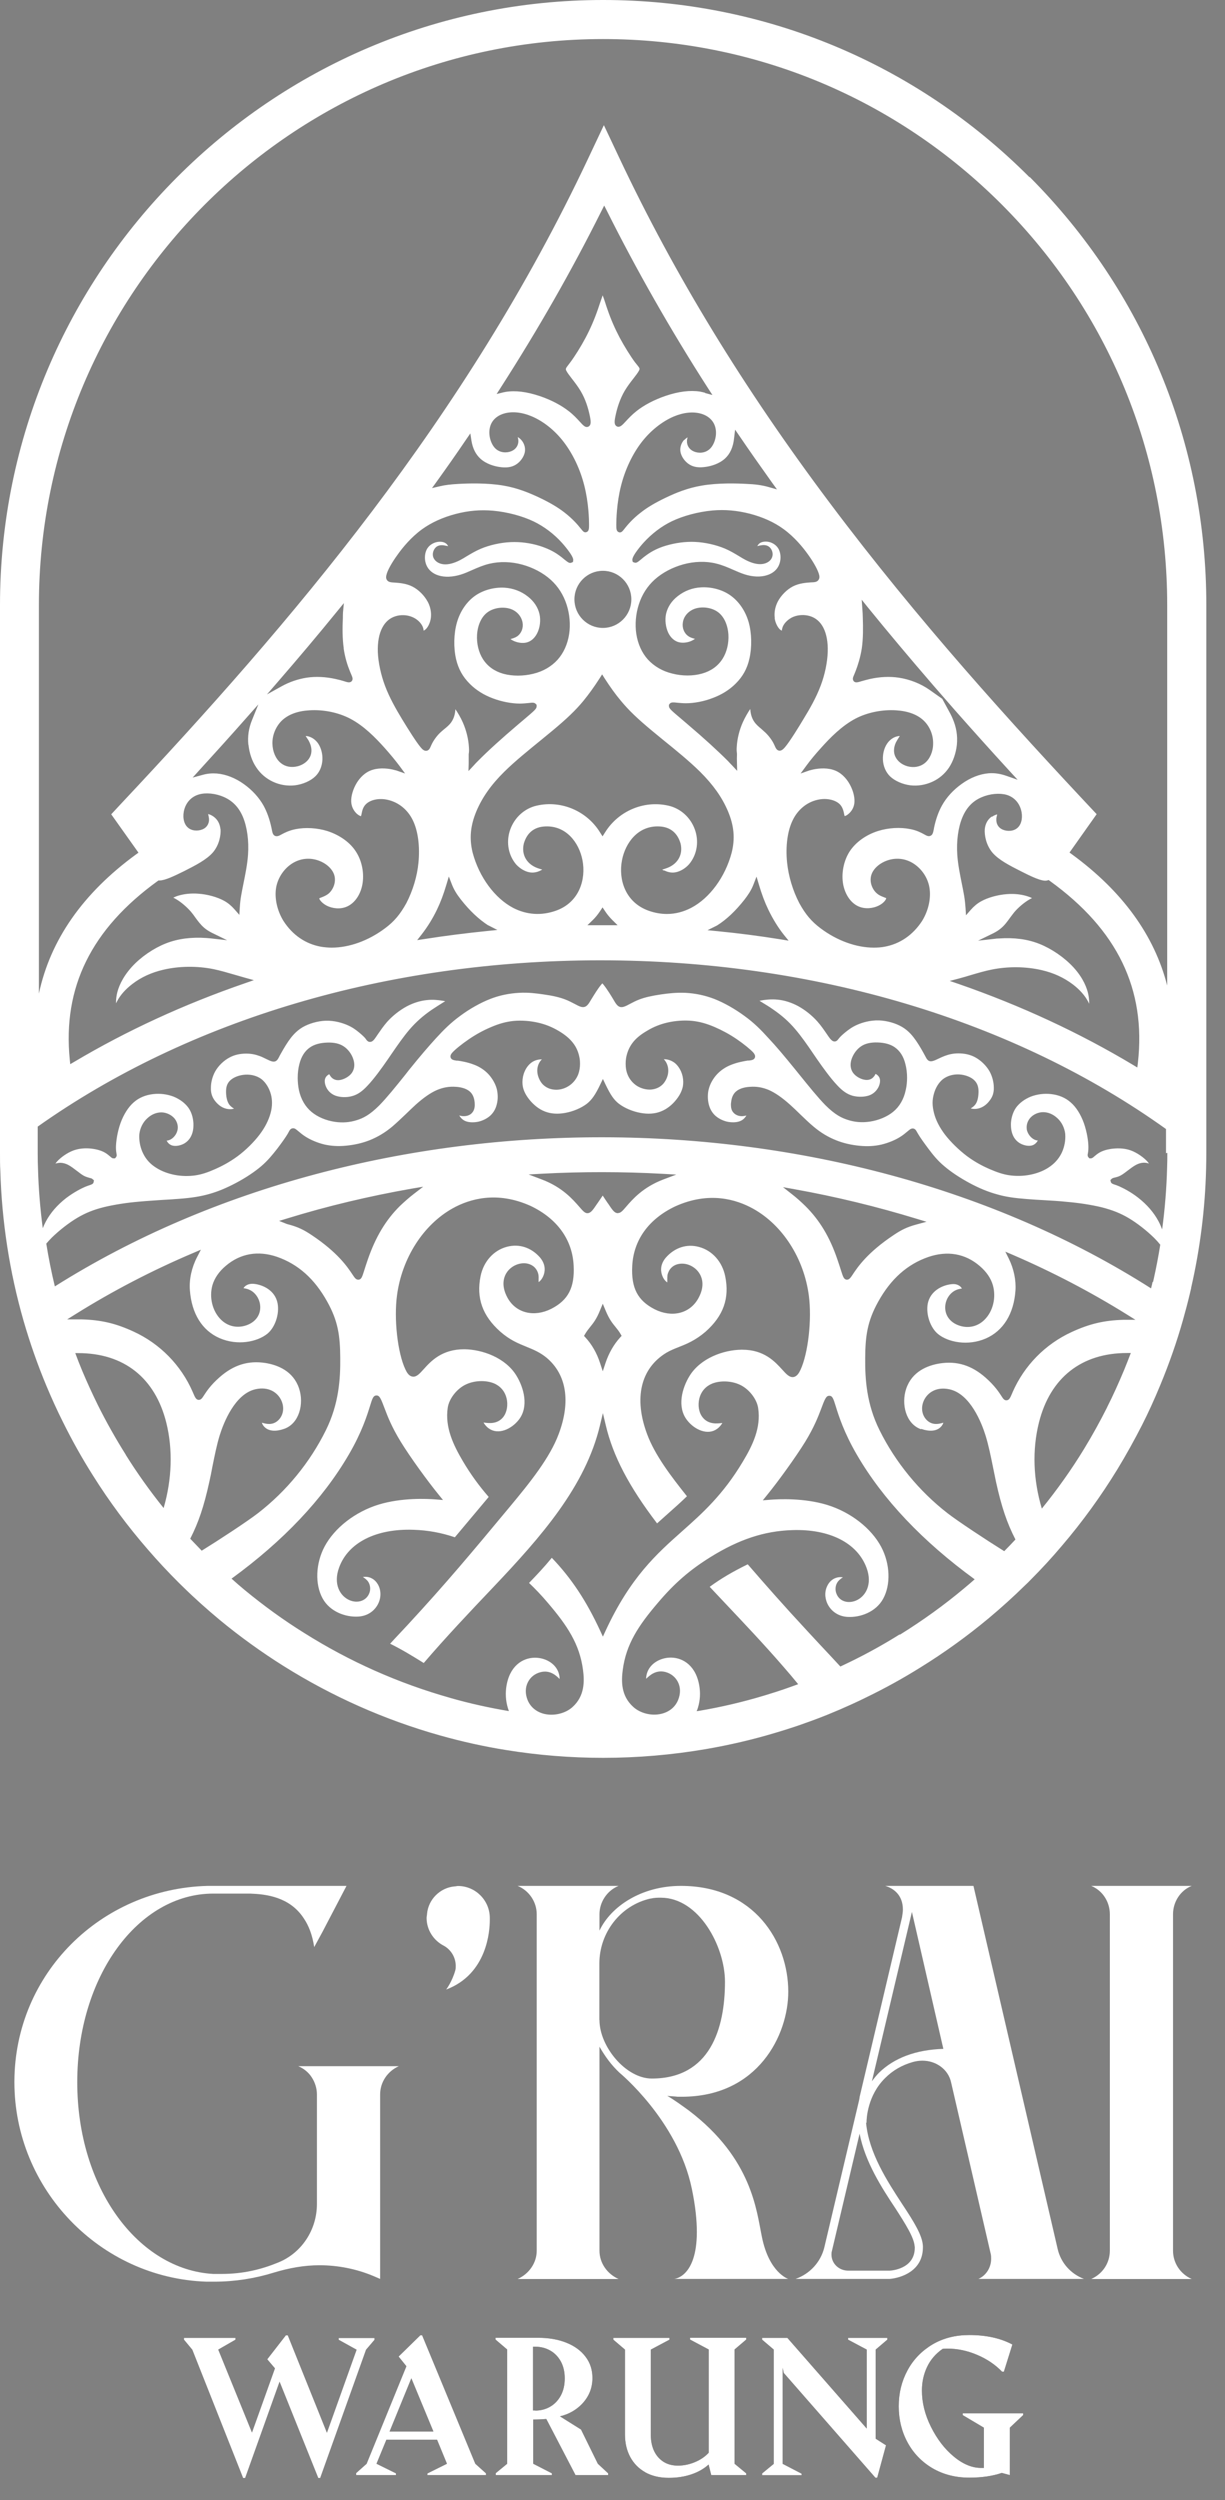 <?xml version="1.0" encoding="UTF-8"?>
<svg xmlns="http://www.w3.org/2000/svg" width="49" height="100" viewBox="0 0 49 100" fill="none">
  <rect x="0" y="0" width="49" height="100" fill="#808080" stroke="none"/>
  <path d="M15.952 82.647C15.5 82.85 15.205 83.286 15.205 83.78V91.156L14.95 91.046C14.26 90.754 13.513 90.609 12.783 90.609C12.163 90.609 11.565 90.719 10.963 90.9C10.198 91.138 9.398 91.266 8.563 91.266H8.255C3.996 91.121 0.576 87.561 0.576 83.286V83.251C0.593 78.941 4.035 75.545 8.308 75.435H13.86L12.897 77.278L12.568 77.883C12.493 77.389 12.348 77.023 12.15 76.731C11.587 75.871 10.638 75.765 10.005 75.743H8.532C5.53 75.743 3.09 79.047 3.09 83.286C3.09 87.525 5.53 90.79 8.532 90.957H8.857C9.732 90.957 10.457 90.776 11.13 90.499C12.075 90.115 12.677 89.184 12.677 88.161V83.776C12.677 83.538 12.603 83.3 12.475 83.101C12.348 82.898 12.146 82.735 11.93 82.647H15.952Z" fill="white"></path>
  <path d="M19.592 76.806C19.592 77.208 19.5 78.959 17.847 79.581C17.847 79.581 18.084 79.272 18.212 78.814C18.229 78.76 18.229 78.686 18.229 78.633C18.229 78.306 18.049 77.993 17.755 77.83C17.355 77.627 17.064 77.208 17.064 76.714C17.064 76.661 17.082 76.603 17.082 76.551C17.135 75.968 17.61 75.51 18.172 75.457C18.225 75.457 18.282 75.439 18.317 75.439C19.025 75.439 19.592 76.021 19.592 76.718V76.811V76.806Z" fill="white"></path>
  <path d="M31.531 91.156H26.964C26.964 91.156 27.874 91.103 27.874 89.277C27.874 88.822 27.821 88.253 27.672 87.543C27.109 84.821 24.779 82.907 24.779 82.907C24.449 82.598 24.199 82.25 23.979 81.866V90.027C23.979 90.521 24.287 90.957 24.744 91.16H20.704C21.157 90.957 21.469 90.521 21.469 90.027V76.568C21.469 76.074 21.161 75.62 20.704 75.435H24.744C24.291 75.615 23.979 76.074 23.979 76.568V77.225C24.432 76.26 25.654 75.435 27.236 75.435C30.164 75.435 31.531 77.662 31.531 79.669C31.531 81.385 30.331 83.869 27.271 83.869H27.109C26.964 83.851 26.819 83.851 26.691 83.833C26.999 84.014 27.271 84.217 27.548 84.416C30.098 86.352 30.261 88.452 30.476 89.475C30.766 90.918 31.531 91.156 31.531 91.156ZM23.979 80.803C23.979 81.862 25.034 83.141 26.071 83.141C28.401 83.141 28.999 81.151 28.999 79.268C28.999 77.861 27.962 75.907 26.432 75.907C26.304 75.907 26.177 75.907 26.032 75.942H26.014C24.814 76.215 23.975 77.309 23.975 78.536V80.799L23.979 80.803Z" fill="white"></path>
  <path d="M39.136 91.156C39.466 91.01 39.646 90.679 39.646 90.353C39.646 90.278 39.646 90.225 39.628 90.15L38.046 83.304C37.936 82.775 37.444 82.426 36.898 82.426C36.771 82.426 36.644 82.444 36.516 82.479C36.063 82.607 35.698 82.828 35.408 83.119C34.701 83.811 34.661 84.742 34.661 84.892V84.91H34.643C34.753 86.114 35.479 87.23 36.098 88.178C36.556 88.871 36.898 89.418 36.916 89.841V89.894C36.916 90.843 36.041 91.116 35.589 91.156H31.821C32.401 90.953 32.824 90.481 32.969 89.912L34.389 83.904V83.886L34.353 84.014L36.081 76.692C36.098 76.582 36.116 76.471 36.116 76.383C36.116 75.779 35.716 75.523 35.408 75.435H38.938L42.305 89.952C42.433 90.516 42.833 90.957 43.36 91.156H39.14H39.136ZM36.586 89.859C36.569 89.51 36.221 88.963 35.822 88.341C35.276 87.521 34.604 86.48 34.384 85.346L33.276 90.04C33.259 90.093 33.259 90.132 33.259 90.185C33.259 90.534 33.549 90.825 33.931 90.825H35.589C35.624 90.825 36.591 90.772 36.591 89.912V89.859H36.586ZM37.734 81.954L36.477 76.476L34.876 83.251C34.969 83.123 35.057 83.013 35.166 82.903C35.769 82.32 36.621 81.99 37.734 81.954Z" fill="white"></path>
  <path d="M47.669 75.435C47.216 75.615 46.921 76.074 46.921 76.568V90.027C46.921 90.521 47.212 90.957 47.669 91.16H43.647C44.104 90.957 44.394 90.521 44.394 90.027V76.568C44.394 76.074 44.104 75.62 43.647 75.435H47.669Z" fill="white"></path>
  <path d="M41.18 7.089C36.622 2.519 30.564 0 24.124 0C10.823 0 0 10.86 0 24.208V46.114C0 46.383 0 46.608 0.013 46.815C0.07 48.853 0.382 50.882 0.945 52.841C1.2 53.719 1.503 54.588 1.855 55.43C2.062 55.924 2.286 56.418 2.523 56.89C2.888 57.627 3.292 58.346 3.719 59.021C4.369 60.057 5.112 61.059 5.926 61.994C6.304 62.431 6.704 62.863 7.156 63.313C7.214 63.37 7.275 63.428 7.323 63.476C7.789 63.935 8.286 64.376 8.792 64.799C9.605 65.47 10.462 66.087 11.341 66.639C13.28 67.856 15.381 68.791 17.588 69.413C18.462 69.66 19.355 69.859 20.238 70C21.513 70.207 22.819 70.313 24.129 70.313C25.505 70.313 26.881 70.194 28.226 69.965C29.175 69.802 30.12 69.581 31.013 69.312C31.166 69.268 31.32 69.219 31.501 69.162C31.738 69.087 31.98 69.007 32.204 68.924C32.811 68.712 33.43 68.461 34.05 68.178C34.283 68.072 34.49 67.975 34.683 67.878C35.408 67.525 36.129 67.128 36.811 66.701C37.769 66.109 38.692 65.443 39.554 64.724C40.059 64.301 40.547 63.86 41 63.414C41.075 63.344 41.15 63.273 41.22 63.198C41.664 62.753 42.086 62.294 42.473 61.835C43.295 60.873 44.042 59.841 44.697 58.769C45.049 58.191 45.378 57.596 45.682 57.001C45.937 56.498 46.174 55.977 46.411 55.404C46.767 54.544 47.075 53.666 47.321 52.792C47.418 52.448 47.51 52.104 47.594 51.747C47.603 51.703 47.616 51.659 47.625 51.614C47.633 51.584 47.638 51.553 47.647 51.522V51.504C48.003 49.947 48.205 48.346 48.244 46.749C48.249 46.533 48.253 46.321 48.253 46.105V24.199C48.253 17.733 45.743 11.654 41.189 7.08L41.18 7.089ZM46.104 51.275C46.095 51.306 46.09 51.337 46.082 51.376C46.068 51.429 46.055 51.482 46.042 51.535C33.435 43.502 14.84 43.476 2.194 51.456C2.057 50.891 1.943 50.318 1.851 49.744C1.921 49.665 1.991 49.585 2.07 49.506C2.374 49.21 2.752 48.915 3.086 48.716C3.42 48.518 3.745 48.386 4.176 48.28C4.589 48.183 5.06 48.108 5.578 48.064C5.868 48.037 6.181 48.019 6.479 47.997C6.712 47.984 6.941 47.971 7.152 47.953C7.675 47.914 8.022 47.856 8.352 47.764C8.708 47.666 9.064 47.517 9.438 47.318C9.829 47.111 10.185 46.873 10.449 46.648C10.717 46.418 10.897 46.193 11.091 45.946C11.275 45.704 11.434 45.479 11.508 45.351C11.526 45.32 11.539 45.293 11.552 45.271C11.587 45.205 11.618 45.152 11.688 45.135C11.755 45.117 11.812 45.152 11.829 45.165C11.856 45.183 11.891 45.214 11.935 45.249C12.009 45.311 12.111 45.399 12.242 45.479C12.449 45.607 12.717 45.717 12.976 45.779C13.245 45.84 13.53 45.858 13.842 45.827C14.172 45.796 14.484 45.726 14.779 45.611C15.1 45.483 15.399 45.307 15.689 45.064C15.865 44.914 16.049 44.738 16.23 44.566C16.37 44.429 16.502 44.305 16.63 44.186C16.946 43.904 17.223 43.71 17.482 43.599C17.733 43.494 17.975 43.454 18.225 43.472C18.397 43.48 18.634 43.525 18.788 43.657C18.902 43.754 18.968 43.9 18.986 44.093C18.986 44.129 18.99 44.164 18.99 44.195C18.99 44.319 18.959 44.42 18.898 44.495C18.819 44.601 18.669 44.658 18.511 44.645C18.462 44.645 18.414 44.627 18.37 44.618C18.37 44.623 18.375 44.627 18.379 44.632C18.441 44.733 18.524 44.808 18.63 44.848C18.766 44.901 18.964 44.905 19.144 44.865C19.324 44.821 19.496 44.733 19.623 44.614C19.742 44.499 19.825 44.358 19.869 44.182C19.896 44.08 19.909 43.979 19.909 43.873C19.909 43.772 19.896 43.666 19.874 43.569C19.821 43.357 19.693 43.136 19.535 42.964C19.377 42.797 19.175 42.664 18.946 42.581C18.704 42.488 18.445 42.444 18.313 42.426H18.26C18.155 42.408 18.062 42.395 18.027 42.307C18.019 42.289 18.019 42.272 18.019 42.254C18.019 42.188 18.067 42.135 18.089 42.108C18.194 41.985 18.48 41.756 18.753 41.57C19.038 41.376 19.333 41.213 19.627 41.09C19.962 40.944 20.243 40.869 20.537 40.838C20.854 40.807 21.214 40.834 21.535 40.909C21.821 40.975 22.085 41.081 22.344 41.235C22.599 41.385 22.788 41.544 22.92 41.716C23.056 41.888 23.144 42.095 23.184 42.329C23.197 42.404 23.201 42.479 23.201 42.554C23.201 42.704 23.175 42.845 23.131 42.969C23.056 43.163 22.92 43.335 22.74 43.445C22.573 43.551 22.37 43.604 22.181 43.586C21.984 43.573 21.817 43.489 21.694 43.357C21.575 43.22 21.496 43.022 21.491 42.845C21.491 42.836 21.491 42.828 21.491 42.819C21.491 42.664 21.548 42.514 21.649 42.4C21.658 42.391 21.667 42.382 21.676 42.373C21.597 42.373 21.447 42.386 21.307 42.47C21.175 42.55 21.056 42.691 20.986 42.858C20.929 42.986 20.898 43.136 20.898 43.278C20.898 43.335 20.902 43.392 20.911 43.45C20.946 43.648 21.052 43.842 21.214 44.032C21.337 44.173 21.535 44.363 21.808 44.464C22.041 44.552 22.305 44.57 22.603 44.517C22.929 44.46 23.254 44.319 23.478 44.147C23.676 43.988 23.817 43.785 24.01 43.379L24.116 43.158L24.221 43.379C24.423 43.798 24.555 43.992 24.753 44.147C24.977 44.319 25.302 44.46 25.628 44.517C25.922 44.57 26.19 44.552 26.419 44.464C26.692 44.363 26.894 44.173 27.012 44.032C27.175 43.842 27.276 43.648 27.316 43.45C27.325 43.392 27.329 43.335 27.329 43.278C27.329 43.132 27.298 42.986 27.241 42.858C27.166 42.691 27.052 42.545 26.92 42.47C26.775 42.382 26.626 42.364 26.551 42.369C26.56 42.378 26.564 42.382 26.573 42.391C26.674 42.505 26.731 42.66 26.731 42.823C26.731 42.828 26.731 42.832 26.731 42.836C26.731 43.013 26.652 43.211 26.533 43.348C26.41 43.485 26.243 43.564 26.045 43.582C25.856 43.595 25.654 43.542 25.487 43.441C25.311 43.33 25.171 43.163 25.096 42.964C25.047 42.841 25.026 42.7 25.026 42.55C25.026 42.475 25.03 42.404 25.043 42.325C25.083 42.091 25.171 41.884 25.307 41.707C25.434 41.539 25.623 41.381 25.883 41.231C26.138 41.076 26.401 40.971 26.687 40.904C27.004 40.829 27.369 40.803 27.685 40.834C27.98 40.865 28.261 40.94 28.595 41.085C28.89 41.213 29.184 41.372 29.47 41.566C29.742 41.751 30.024 41.981 30.134 42.104C30.155 42.131 30.204 42.188 30.204 42.254C30.204 42.272 30.204 42.289 30.195 42.307C30.16 42.395 30.068 42.408 29.962 42.422H29.909C29.777 42.444 29.514 42.488 29.276 42.581C29.048 42.664 28.841 42.801 28.687 42.964C28.525 43.136 28.401 43.357 28.349 43.569C28.322 43.666 28.314 43.767 28.314 43.869C28.314 43.974 28.327 44.08 28.353 44.182C28.401 44.363 28.481 44.499 28.599 44.614C28.727 44.733 28.898 44.821 29.078 44.865C29.259 44.905 29.456 44.901 29.593 44.848C29.703 44.808 29.786 44.733 29.848 44.632C29.848 44.627 29.852 44.623 29.857 44.618C29.813 44.632 29.764 44.641 29.716 44.645C29.562 44.658 29.413 44.601 29.325 44.49C29.263 44.416 29.237 44.314 29.237 44.195C29.237 44.16 29.237 44.124 29.245 44.089C29.263 43.9 29.329 43.754 29.443 43.657C29.602 43.52 29.839 43.48 30.01 43.472C30.261 43.454 30.503 43.494 30.753 43.599C31.013 43.714 31.29 43.908 31.606 44.191C31.734 44.305 31.866 44.433 32.006 44.57C32.186 44.742 32.371 44.923 32.547 45.068C32.841 45.315 33.132 45.487 33.457 45.615C33.747 45.73 34.063 45.801 34.389 45.831C34.701 45.862 34.982 45.845 35.255 45.783C35.514 45.721 35.782 45.615 35.989 45.487C36.121 45.408 36.222 45.32 36.297 45.258C36.34 45.223 36.376 45.192 36.402 45.174C36.42 45.161 36.477 45.126 36.543 45.143C36.613 45.161 36.644 45.214 36.679 45.28C36.692 45.302 36.705 45.324 36.723 45.355C36.798 45.487 36.956 45.708 37.141 45.955C37.33 46.206 37.51 46.431 37.782 46.656C38.046 46.881 38.407 47.12 38.793 47.327C39.171 47.53 39.523 47.675 39.879 47.772C40.213 47.87 40.56 47.922 41.084 47.962C41.294 47.98 41.523 47.993 41.756 48.006C42.055 48.024 42.363 48.041 42.657 48.072C43.176 48.117 43.646 48.191 44.055 48.288C44.49 48.399 44.816 48.527 45.15 48.725C45.484 48.924 45.862 49.219 46.165 49.515C46.253 49.603 46.337 49.696 46.411 49.788C46.337 50.252 46.249 50.71 46.148 51.165C46.139 51.204 46.13 51.244 46.121 51.284L46.104 51.275ZM36.846 57.155C37.176 57.27 37.448 57.248 37.615 57.093C37.686 57.027 37.721 56.956 37.734 56.908C37.73 56.908 37.721 56.908 37.716 56.912C37.576 56.952 37.316 57.027 37.088 56.82C36.868 56.617 36.82 56.286 36.969 55.99C37.11 55.712 37.448 55.457 37.976 55.571C38.815 55.752 39.268 56.925 39.422 57.419C39.541 57.803 39.629 58.236 39.721 58.69C39.76 58.884 39.8 59.078 39.84 59.272C40.059 60.269 40.279 60.922 40.618 61.579C40.472 61.738 40.323 61.892 40.169 62.047C39.453 61.601 38.305 60.843 37.897 60.525C36.762 59.643 35.822 58.496 35.184 57.212C34.661 56.162 34.6 55.161 34.608 54.319C34.613 53.436 34.696 52.845 35.127 52.069C35.633 51.156 36.292 50.569 37.136 50.278C37.897 50.018 38.609 50.141 39.189 50.64C39.462 50.873 39.637 51.134 39.716 51.412C39.853 51.901 39.721 52.453 39.382 52.788C39.119 53.053 38.758 53.141 38.407 53.035C38.05 52.929 37.826 52.669 37.809 52.342C37.791 52.02 37.976 51.712 38.253 51.597C38.327 51.566 38.398 51.553 38.455 51.544C38.464 51.544 38.468 51.544 38.477 51.544C38.464 51.517 38.442 51.487 38.407 51.456C38.345 51.403 38.235 51.345 38.059 51.367C37.686 51.407 37.211 51.637 37.11 52.148C37.031 52.576 37.215 53.114 37.527 53.366C37.927 53.688 38.714 53.851 39.435 53.538C40.13 53.233 40.552 52.554 40.618 51.628C40.648 51.209 40.552 50.754 40.354 50.349L40.213 50.066L40.503 50.19C42.099 50.878 43.633 51.681 45.071 52.576L45.418 52.792H45.009C45.009 52.792 44.987 52.792 44.978 52.792C44.965 52.792 44.952 52.792 44.939 52.792C44.165 52.814 43.58 52.951 42.864 53.282C41.809 53.767 40.969 54.623 40.503 55.69L40.495 55.712C40.407 55.92 40.367 56.004 40.266 56.012C40.169 56.021 40.121 55.942 40.05 55.831C39.958 55.69 39.791 55.43 39.422 55.104C38.859 54.61 38.275 54.429 37.58 54.539C37.101 54.618 36.481 54.857 36.248 55.549C36.041 56.162 36.235 56.961 36.846 57.172V57.155ZM34.116 50.971C34.028 51.103 33.971 51.187 33.883 51.187C33.874 51.187 33.87 51.187 33.861 51.187C33.751 51.169 33.721 51.072 33.637 50.807C33.602 50.697 33.558 50.556 33.496 50.379C33.193 49.484 32.784 48.805 32.213 48.24C32.041 48.072 31.866 47.914 31.69 47.777L31.32 47.486L31.782 47.569C33.439 47.865 35.083 48.267 36.67 48.752L37.061 48.871L36.666 48.977C36.27 49.083 36.037 49.206 35.743 49.404C34.688 50.106 34.301 50.693 34.112 50.975L34.116 50.971ZM24.718 48.527C24.718 48.527 24.713 48.527 24.709 48.527C24.577 48.522 24.494 48.399 24.327 48.147L24.313 48.13C24.256 48.046 24.186 47.944 24.116 47.834L24.107 47.821L24.098 47.839C24.023 47.949 23.957 48.046 23.9 48.13L23.887 48.147C23.72 48.394 23.636 48.522 23.505 48.527C23.399 48.535 23.316 48.438 23.171 48.271C22.916 47.98 22.494 47.486 21.667 47.177L21.144 46.978L21.702 46.947C23.285 46.864 24.898 46.864 26.503 46.952L27.052 46.983L26.538 47.177C25.72 47.486 25.298 47.975 25.047 48.267C24.907 48.43 24.828 48.522 24.722 48.522L24.718 48.527ZM24.863 53.436L24.806 53.498C24.555 53.772 24.353 54.124 24.221 54.517L24.111 54.852L24.001 54.517C23.874 54.124 23.672 53.772 23.417 53.498L23.36 53.436L23.404 53.361C23.469 53.251 23.535 53.167 23.606 53.079C23.729 52.925 23.861 52.766 24.001 52.413L24.111 52.148L24.221 52.413C24.366 52.766 24.494 52.925 24.621 53.079C24.691 53.167 24.762 53.251 24.823 53.361L24.867 53.436H24.863ZM8.066 62.025C7.908 61.861 7.759 61.703 7.609 61.548C7.943 60.895 8.159 60.252 8.374 59.268C8.418 59.074 8.458 58.875 8.493 58.681C8.585 58.227 8.669 57.799 8.787 57.415C8.941 56.921 9.394 55.748 10.229 55.567C10.757 55.452 11.1 55.708 11.24 55.99C11.39 56.286 11.341 56.617 11.121 56.82C10.893 57.027 10.633 56.952 10.493 56.912C10.489 56.912 10.48 56.912 10.475 56.908C10.489 56.956 10.524 57.031 10.594 57.093C10.761 57.248 11.034 57.27 11.363 57.155C11.974 56.943 12.168 56.145 11.961 55.532C11.728 54.839 11.108 54.601 10.629 54.521C9.935 54.411 9.35 54.592 8.787 55.086C8.418 55.408 8.251 55.673 8.159 55.814C8.088 55.924 8.04 55.999 7.943 55.995C7.842 55.986 7.803 55.902 7.715 55.695L7.706 55.673C7.24 54.605 6.4 53.749 5.345 53.264C4.629 52.933 4.044 52.797 3.266 52.775C3.209 52.775 3.156 52.775 3.095 52.775H2.686L3.033 52.559C4.501 51.641 6.084 50.816 7.737 50.115L8.036 49.987L7.886 50.278C7.666 50.701 7.561 51.173 7.596 51.614C7.666 52.541 8.084 53.22 8.783 53.525C9.504 53.838 10.286 53.675 10.691 53.352C11.003 53.101 11.183 52.563 11.104 52.135C11.007 51.623 10.532 51.394 10.159 51.354C9.983 51.337 9.873 51.394 9.812 51.443C9.776 51.473 9.754 51.504 9.741 51.531C9.75 51.531 9.759 51.531 9.763 51.531C9.82 51.539 9.895 51.553 9.97 51.588C10.242 51.703 10.427 52.016 10.409 52.334C10.392 52.66 10.168 52.92 9.812 53.026C9.455 53.132 9.099 53.044 8.836 52.783C8.497 52.448 8.361 51.897 8.497 51.407C8.581 51.125 8.757 50.865 9.029 50.635C9.614 50.137 10.321 50.013 11.082 50.273C11.93 50.569 12.585 51.156 13.091 52.069C13.522 52.841 13.605 53.432 13.61 54.319C13.618 55.157 13.557 56.154 13.034 57.212C12.396 58.5 11.46 59.643 10.321 60.525C9.895 60.856 8.757 61.601 8.066 62.029V62.025ZM12.467 49.404C12.168 49.202 11.921 49.074 11.504 48.968L11.473 48.959L11.165 48.836L11.482 48.739C13.1 48.24 14.774 47.843 16.458 47.547L16.928 47.468L16.55 47.759C16.361 47.905 16.177 48.068 15.996 48.24C15.425 48.805 15.021 49.488 14.713 50.379C14.651 50.556 14.607 50.697 14.572 50.807C14.489 51.072 14.458 51.173 14.348 51.187C14.339 51.187 14.33 51.187 14.326 51.187C14.234 51.187 14.181 51.103 14.093 50.971C13.904 50.688 13.517 50.102 12.462 49.4L12.467 49.404ZM46.693 46.114C46.693 46.312 46.693 46.511 46.684 46.714C46.662 47.534 46.596 48.359 46.486 49.175C46.442 49.06 46.394 48.95 46.337 48.844C46.152 48.5 45.879 48.183 45.523 47.905C45.229 47.675 44.947 47.534 44.763 47.45C44.679 47.415 44.618 47.393 44.574 47.38C44.504 47.358 44.446 47.336 44.429 47.265L44.416 47.203L44.464 47.155C44.499 47.124 44.534 47.115 44.591 47.102C44.64 47.089 44.701 47.075 44.754 47.053C44.851 47.014 44.939 46.952 45.053 46.864L45.101 46.828C45.211 46.745 45.334 46.648 45.457 46.586C45.607 46.511 45.756 46.489 45.897 46.524C45.919 46.529 45.937 46.537 45.959 46.542C45.941 46.515 45.919 46.489 45.893 46.458C45.756 46.308 45.493 46.109 45.22 46.012C44.93 45.911 44.635 45.929 44.442 45.955C44.24 45.986 44.068 46.043 43.941 46.127C43.87 46.171 43.813 46.224 43.769 46.259C43.721 46.303 43.69 46.326 43.646 46.334H43.629H43.576L43.536 46.29C43.514 46.264 43.506 46.237 43.506 46.206C43.506 46.184 43.506 46.162 43.514 46.145C43.523 46.096 43.536 46.021 43.536 45.898C43.536 45.893 43.536 45.885 43.536 45.876C43.536 45.668 43.484 45.293 43.356 44.927C43.229 44.574 43.04 44.274 42.82 44.089C42.613 43.908 42.354 43.798 42.046 43.763C41.769 43.732 41.488 43.767 41.233 43.864C40.982 43.966 40.771 44.124 40.635 44.314C40.49 44.53 40.446 44.773 40.437 44.936C40.437 44.954 40.437 44.976 40.437 44.993C40.437 45.17 40.472 45.324 40.534 45.448C40.6 45.58 40.706 45.686 40.837 45.752C40.961 45.814 41.11 45.845 41.229 45.827C41.325 45.814 41.4 45.77 41.466 45.69C41.484 45.668 41.501 45.642 41.514 45.62C41.488 45.62 41.462 45.615 41.435 45.607C41.286 45.562 41.145 45.417 41.088 45.245C41.07 45.196 41.066 45.143 41.066 45.09C41.066 44.958 41.114 44.83 41.202 44.724C41.325 44.579 41.528 44.486 41.725 44.486C41.928 44.486 42.125 44.57 42.292 44.724C42.468 44.883 42.578 45.108 42.609 45.351C42.609 45.39 42.613 45.43 42.613 45.474C42.613 45.695 42.556 45.942 42.455 46.14C42.341 46.365 42.169 46.555 41.936 46.705C41.725 46.842 41.47 46.939 41.193 46.992C40.916 47.045 40.631 47.049 40.363 47.009C40.125 46.974 39.888 46.895 39.571 46.758C39.352 46.661 39.022 46.502 38.675 46.242C38.354 45.999 38.028 45.681 37.8 45.386C37.58 45.095 37.431 44.804 37.36 44.521C37.325 44.38 37.303 44.248 37.303 44.116C37.303 43.996 37.321 43.882 37.352 43.767C37.417 43.516 37.549 43.3 37.721 43.163C37.897 43.031 38.125 42.964 38.371 42.977C38.604 42.991 38.837 43.079 38.969 43.207C39.114 43.344 39.141 43.516 39.141 43.661C39.141 43.67 39.141 43.679 39.141 43.688C39.136 43.908 39.092 44.08 39.009 44.186C38.952 44.257 38.881 44.305 38.828 44.336C38.837 44.336 38.846 44.341 38.859 44.345C38.943 44.363 39.079 44.367 39.215 44.314C39.347 44.266 39.475 44.169 39.571 44.041C39.686 43.9 39.743 43.758 39.752 43.573C39.752 43.551 39.752 43.529 39.752 43.502C39.752 43.286 39.69 43.048 39.58 42.85C39.448 42.62 39.228 42.408 38.995 42.285C38.802 42.184 38.587 42.135 38.336 42.135C38.138 42.135 37.967 42.17 37.791 42.236C37.708 42.267 37.624 42.307 37.549 42.342C37.457 42.386 37.382 42.422 37.316 42.439C37.132 42.492 37.07 42.364 37.009 42.245L36.995 42.219C36.916 42.073 36.793 41.848 36.648 41.637C36.525 41.46 36.354 41.235 36.081 41.076C35.826 40.926 35.483 40.829 35.167 40.816C34.789 40.803 34.472 40.913 34.314 40.979C34.094 41.072 33.949 41.182 33.817 41.288C33.694 41.389 33.606 41.473 33.558 41.535L33.54 41.557C33.51 41.597 33.465 41.659 33.386 41.659C33.312 41.663 33.25 41.601 33.202 41.544C33.167 41.5 33.123 41.438 33.07 41.359C32.973 41.218 32.846 41.028 32.696 40.86C32.481 40.618 32.204 40.397 31.923 40.243C31.659 40.102 31.382 40.013 31.118 39.987C30.837 39.956 30.586 39.996 30.503 40.009C30.45 40.018 30.41 40.026 30.38 40.031C30.415 40.053 30.45 40.075 30.494 40.102C30.613 40.176 30.767 40.265 30.92 40.375C31.268 40.613 31.549 40.86 31.804 41.16C32.05 41.447 32.296 41.8 32.529 42.144L32.674 42.356C32.912 42.7 33.224 43.132 33.483 43.405C33.703 43.644 33.892 43.772 34.116 43.833C34.327 43.886 34.578 43.882 34.767 43.816C34.973 43.741 35.079 43.595 35.136 43.489C35.18 43.401 35.202 43.313 35.202 43.233C35.202 43.189 35.193 43.15 35.18 43.114C35.14 43.026 35.061 42.969 35.022 42.956C35.017 42.964 35.013 42.973 35.008 42.982C34.995 43.008 34.978 43.039 34.956 43.061C34.872 43.172 34.736 43.22 34.578 43.189C34.441 43.167 34.239 43.07 34.125 42.916C34.059 42.823 34.024 42.713 34.024 42.594C34.024 42.519 34.037 42.444 34.063 42.364C34.134 42.153 34.279 41.959 34.45 41.848C34.617 41.738 34.828 41.69 35.105 41.698C35.386 41.707 35.615 41.769 35.787 41.888C35.998 42.034 36.143 42.258 36.217 42.567C36.261 42.735 36.283 42.92 36.283 43.11C36.283 43.278 36.266 43.445 36.23 43.599C36.156 43.961 35.98 44.266 35.725 44.473C35.488 44.667 35.145 44.813 34.789 44.865C34.481 44.91 34.195 44.888 33.91 44.795C33.676 44.72 33.404 44.596 33.017 44.208C32.718 43.904 32.345 43.441 31.984 42.995L31.835 42.81C31.373 42.241 31.039 41.844 30.744 41.531C30.437 41.191 30.155 40.909 29.782 40.64C29.404 40.362 28.964 40.11 28.569 39.956C28.199 39.815 27.826 39.735 27.421 39.713C27.056 39.696 26.731 39.735 26.45 39.775C26.063 39.832 25.795 39.894 25.575 39.978C25.434 40.031 25.311 40.097 25.201 40.154C25.113 40.203 25.034 40.243 24.968 40.265C24.753 40.34 24.661 40.194 24.56 40.022C24.459 39.85 24.287 39.568 24.133 39.378C24.12 39.365 24.107 39.347 24.094 39.334C24.08 39.347 24.067 39.365 24.054 39.378C23.913 39.546 23.768 39.788 23.658 39.965L23.623 40.022C23.527 40.185 23.434 40.34 23.214 40.265C23.148 40.243 23.074 40.203 22.982 40.154C22.872 40.097 22.748 40.031 22.608 39.978C22.388 39.894 22.12 39.828 21.733 39.775C21.456 39.735 21.126 39.691 20.762 39.713C20.361 39.735 19.975 39.815 19.614 39.956C19.219 40.11 18.779 40.357 18.401 40.64C18.027 40.913 17.746 41.195 17.438 41.531C17.148 41.848 16.81 42.241 16.348 42.814L16.203 43C15.843 43.45 15.469 43.913 15.17 44.217C14.783 44.605 14.515 44.729 14.278 44.804C13.992 44.896 13.706 44.918 13.399 44.874C13.038 44.821 12.7 44.676 12.462 44.477C12.212 44.27 12.036 43.97 11.957 43.604C11.926 43.45 11.908 43.282 11.908 43.119C11.908 42.925 11.93 42.735 11.974 42.567C12.049 42.263 12.194 42.034 12.405 41.892C12.581 41.773 12.809 41.712 13.091 41.703C13.363 41.694 13.579 41.742 13.746 41.853C13.922 41.967 14.067 42.161 14.133 42.369C14.159 42.448 14.172 42.528 14.172 42.598C14.172 42.717 14.137 42.823 14.071 42.92C13.957 43.075 13.755 43.172 13.614 43.198C13.46 43.229 13.324 43.18 13.236 43.07C13.218 43.048 13.201 43.017 13.183 42.991C13.183 42.982 13.174 42.973 13.17 42.969C13.126 42.986 13.051 43.039 13.012 43.127C12.998 43.163 12.99 43.203 12.99 43.247C12.99 43.326 13.012 43.414 13.056 43.502C13.108 43.608 13.218 43.754 13.425 43.829C13.614 43.895 13.864 43.904 14.075 43.846C14.295 43.789 14.484 43.661 14.704 43.423C14.968 43.145 15.276 42.717 15.513 42.373L15.658 42.161C15.895 41.817 16.137 41.465 16.383 41.178C16.638 40.882 16.92 40.631 17.267 40.393C17.425 40.287 17.575 40.194 17.693 40.119C17.733 40.093 17.772 40.071 17.808 40.048C17.777 40.04 17.737 40.035 17.684 40.026C17.539 40.004 17.32 39.974 17.069 40.004C16.801 40.031 16.524 40.119 16.26 40.26C15.979 40.415 15.702 40.631 15.482 40.878C15.337 41.045 15.214 41.226 15.113 41.372C15.06 41.451 15.016 41.517 14.981 41.562C14.937 41.619 14.88 41.676 14.801 41.676C14.801 41.676 14.801 41.676 14.796 41.676C14.713 41.676 14.669 41.61 14.638 41.57L14.625 41.548C14.577 41.487 14.493 41.407 14.366 41.301C14.238 41.195 14.093 41.085 13.869 40.992C13.711 40.926 13.394 40.816 13.016 40.829C12.7 40.843 12.361 40.94 12.102 41.09C11.829 41.253 11.658 41.473 11.535 41.65C11.39 41.861 11.267 42.087 11.183 42.236L11.174 42.258C11.113 42.378 11.051 42.505 10.867 42.453C10.805 42.435 10.73 42.4 10.642 42.356C10.568 42.32 10.48 42.276 10.396 42.245C10.22 42.179 10.049 42.144 9.851 42.144C9.601 42.144 9.385 42.192 9.192 42.294C8.954 42.417 8.735 42.629 8.607 42.858C8.497 43.057 8.436 43.295 8.436 43.511C8.436 43.533 8.436 43.56 8.436 43.582C8.444 43.767 8.502 43.913 8.611 44.049C8.713 44.177 8.836 44.274 8.968 44.323C9.082 44.367 9.218 44.38 9.328 44.354C9.337 44.354 9.35 44.349 9.359 44.345C9.306 44.31 9.236 44.266 9.179 44.195C9.095 44.085 9.047 43.917 9.042 43.692C9.042 43.683 9.042 43.675 9.042 43.666C9.042 43.52 9.064 43.348 9.214 43.211C9.346 43.088 9.574 43 9.812 42.986C10.058 42.973 10.286 43.035 10.462 43.167C10.633 43.304 10.77 43.525 10.836 43.772C10.867 43.886 10.88 44.001 10.88 44.12C10.88 44.252 10.862 44.385 10.823 44.526C10.743 44.817 10.594 45.108 10.379 45.39C10.159 45.681 9.834 46.004 9.508 46.246C9.161 46.502 8.831 46.665 8.611 46.762C8.295 46.903 8.058 46.978 7.82 47.014C7.552 47.053 7.262 47.049 6.989 46.996C6.717 46.943 6.457 46.846 6.246 46.709C6.018 46.568 5.842 46.379 5.728 46.145C5.627 45.946 5.57 45.699 5.57 45.483C5.57 45.439 5.57 45.399 5.574 45.359C5.605 45.117 5.715 44.892 5.89 44.733C6.053 44.579 6.255 44.495 6.453 44.495C6.651 44.495 6.853 44.592 6.976 44.733C7.064 44.839 7.112 44.967 7.112 45.095C7.112 45.148 7.104 45.205 7.086 45.254C7.038 45.417 6.893 45.571 6.743 45.611C6.717 45.62 6.69 45.624 6.664 45.624C6.677 45.646 6.695 45.673 6.712 45.699C6.774 45.774 6.849 45.818 6.945 45.831C7.064 45.849 7.214 45.818 7.337 45.757C7.469 45.69 7.574 45.584 7.64 45.452C7.702 45.333 7.737 45.183 7.737 45.016C7.737 44.989 7.737 44.967 7.737 44.941C7.728 44.777 7.693 44.535 7.539 44.314C7.403 44.124 7.192 43.966 6.941 43.864C6.686 43.767 6.405 43.732 6.128 43.763C5.82 43.798 5.561 43.908 5.354 44.089C5.134 44.279 4.945 44.579 4.818 44.932C4.69 45.293 4.642 45.668 4.638 45.876C4.638 45.885 4.638 45.889 4.638 45.898C4.638 46.017 4.651 46.096 4.66 46.145C4.66 46.167 4.668 46.189 4.668 46.206C4.668 46.233 4.66 46.264 4.638 46.29L4.602 46.334H4.537H4.528C4.484 46.33 4.457 46.303 4.405 46.259C4.361 46.224 4.304 46.171 4.233 46.127C4.101 46.043 3.934 45.986 3.732 45.955C3.539 45.924 3.244 45.911 2.954 46.012C2.681 46.109 2.418 46.308 2.281 46.462C2.255 46.493 2.233 46.52 2.216 46.546C2.233 46.537 2.255 46.533 2.277 46.529C2.418 46.493 2.563 46.515 2.717 46.59C2.84 46.652 2.963 46.749 3.073 46.833L3.121 46.868C3.24 46.961 3.323 47.023 3.42 47.062C3.477 47.084 3.534 47.102 3.583 47.115C3.64 47.128 3.675 47.137 3.701 47.164L3.758 47.212L3.745 47.287C3.728 47.358 3.671 47.375 3.6 47.402C3.556 47.415 3.495 47.437 3.407 47.472C3.262 47.534 2.967 47.68 2.646 47.922C2.29 48.2 2.018 48.514 1.833 48.862C1.789 48.946 1.745 49.038 1.71 49.127C1.609 48.35 1.543 47.569 1.521 46.78C1.512 46.581 1.508 46.379 1.508 46.132V45.064C7.565 40.776 15.478 38.425 23.953 38.412H24.006C32.564 38.412 40.552 40.803 46.64 45.161V46.127L46.693 46.114ZM8.818 33.167C8.796 32.951 8.704 32.779 8.537 32.66C8.449 32.598 8.37 32.572 8.326 32.563C8.326 32.576 8.33 32.594 8.335 32.603C8.343 32.651 8.357 32.704 8.361 32.757C8.37 32.947 8.273 33.101 8.106 33.172C7.921 33.251 7.653 33.247 7.491 33.079C7.341 32.929 7.293 32.642 7.376 32.364C7.46 32.078 7.666 31.866 7.943 31.782C8.225 31.694 8.625 31.734 8.954 31.879C9.302 32.033 9.552 32.289 9.715 32.673C9.886 33.079 9.961 33.635 9.921 34.191C9.895 34.574 9.812 34.976 9.741 35.329C9.706 35.505 9.671 35.677 9.644 35.836C9.618 35.986 9.601 36.136 9.592 36.308L9.574 36.595L9.385 36.379C9.262 36.237 9.121 36.118 8.968 36.034C8.699 35.885 8.308 35.774 7.939 35.748C7.653 35.726 7.381 35.752 7.13 35.827C7.042 35.854 6.976 35.885 6.932 35.907C6.967 35.924 7.007 35.942 7.047 35.968C7.258 36.092 7.473 36.282 7.636 36.467C7.697 36.537 7.754 36.617 7.807 36.692C7.913 36.837 8.022 36.987 8.172 37.115C8.26 37.19 8.365 37.256 8.48 37.314L9.086 37.609L8.418 37.534C8.37 37.53 8.317 37.525 8.273 37.521C7.649 37.477 7.117 37.547 6.633 37.737C6.141 37.931 5.631 38.28 5.271 38.677C4.875 39.118 4.726 39.515 4.673 39.775C4.646 39.912 4.638 40.035 4.642 40.132C4.655 40.106 4.668 40.079 4.682 40.053C4.809 39.806 5.016 39.572 5.293 39.36C5.64 39.091 6.062 38.897 6.541 38.787C7.17 38.641 7.882 38.633 8.541 38.765C8.814 38.822 9.086 38.902 9.376 38.986C9.508 39.025 9.649 39.065 9.79 39.105L10.154 39.206L9.798 39.33C7.367 40.168 5.068 41.226 2.967 42.475L2.809 42.567L2.791 42.386C2.501 39.497 3.653 37.159 6.308 35.24L6.339 35.218H6.378C6.378 35.218 6.383 35.218 6.387 35.218C6.603 35.218 6.989 35.029 7.332 34.861L7.359 34.848C7.82 34.614 8.255 34.394 8.515 34.098C8.774 33.794 8.84 33.401 8.822 33.158L8.818 33.167ZM9.939 29.788C9.974 30.128 10.084 30.454 10.255 30.701C10.418 30.948 10.647 31.142 10.919 31.27C11.196 31.398 11.499 31.447 11.803 31.412C12.115 31.372 12.427 31.235 12.612 31.054C12.783 30.891 12.884 30.653 12.897 30.384C12.906 30.154 12.845 29.925 12.735 29.753C12.642 29.612 12.506 29.506 12.357 29.462C12.3 29.444 12.256 29.44 12.225 29.44C12.238 29.462 12.256 29.484 12.269 29.506C12.308 29.563 12.352 29.625 12.383 29.7C12.475 29.894 12.484 30.106 12.401 30.273C12.317 30.45 12.137 30.587 11.917 30.648C11.658 30.715 11.412 30.671 11.231 30.52C11.029 30.357 10.902 30.062 10.897 29.744C10.889 29.409 11.029 29.069 11.262 28.835C11.517 28.584 11.895 28.439 12.379 28.412C12.933 28.377 13.526 28.496 14.001 28.743C14.555 29.03 15.025 29.515 15.377 29.907C15.605 30.163 15.807 30.406 15.979 30.635L16.203 30.94L15.847 30.816C15.847 30.816 15.834 30.816 15.829 30.812C15.816 30.812 15.803 30.807 15.79 30.803C15.575 30.741 15.21 30.697 14.911 30.79C14.594 30.882 14.388 31.125 14.273 31.31C14.124 31.553 14.036 31.848 14.049 32.073C14.062 32.325 14.199 32.479 14.273 32.55C14.352 32.62 14.414 32.642 14.44 32.647C14.449 32.625 14.454 32.589 14.462 32.559C14.484 32.448 14.511 32.298 14.625 32.179C14.81 31.985 15.174 31.91 15.53 31.998C15.953 32.1 16.309 32.391 16.511 32.806C16.722 33.233 16.801 33.851 16.739 34.504C16.687 35.055 16.511 35.629 16.256 36.123C16.005 36.577 15.768 36.859 15.399 37.133C14.735 37.631 13.966 37.905 13.271 37.905C13.126 37.905 12.985 37.892 12.845 37.87C12.225 37.759 11.706 37.406 11.341 36.842C11.082 36.423 10.972 35.915 11.047 35.492C11.121 35.095 11.368 34.733 11.706 34.526C12.005 34.345 12.348 34.301 12.682 34.402C13.016 34.504 13.284 34.733 13.368 34.993C13.46 35.285 13.324 35.593 13.139 35.748C13.051 35.818 12.954 35.858 12.875 35.889C12.836 35.902 12.783 35.924 12.77 35.937C12.77 35.968 12.862 36.123 13.082 36.233C13.28 36.33 13.614 36.396 13.913 36.246C14.199 36.105 14.418 35.783 14.493 35.39C14.577 34.949 14.484 34.446 14.242 34.072C14.01 33.701 13.588 33.401 13.095 33.242C12.686 33.114 12.212 33.088 11.82 33.167C11.557 33.22 11.381 33.313 11.267 33.374C11.231 33.392 11.201 33.41 11.174 33.423C11.143 33.436 11.069 33.467 10.994 33.432C10.915 33.392 10.897 33.308 10.871 33.176L10.862 33.127C10.787 32.775 10.682 32.483 10.546 32.232C10.365 31.906 10.093 31.606 9.759 31.367C9.412 31.116 9.033 30.971 8.673 30.94C8.48 30.926 8.295 30.94 8.097 30.997L7.706 31.103L7.978 30.803C8.594 30.128 9.236 29.418 9.886 28.681L10.335 28.174L10.08 28.805C9.948 29.131 9.899 29.457 9.935 29.797L9.939 29.788ZM13.746 25.933C13.799 26.303 13.904 26.625 13.988 26.828C14.01 26.881 14.027 26.93 14.045 26.965C14.098 27.089 14.124 27.155 14.084 27.225C14.062 27.265 14.023 27.287 13.979 27.292C13.93 27.3 13.873 27.283 13.759 27.247C13.675 27.221 13.566 27.19 13.421 27.159C13.021 27.071 12.634 27.053 12.273 27.106C11.926 27.159 11.574 27.278 11.258 27.455L10.678 27.777L11.113 27.274C11.904 26.361 12.713 25.404 13.513 24.42L13.755 24.124L13.719 24.504C13.719 24.548 13.715 24.592 13.715 24.64V24.715C13.697 25.095 13.693 25.536 13.75 25.933H13.746ZM17.104 24.063C16.972 23.816 16.739 23.586 16.498 23.463C16.247 23.335 15.966 23.317 15.799 23.304C15.645 23.295 15.544 23.291 15.482 23.207C15.425 23.132 15.447 23.035 15.456 23.004C15.491 22.832 15.662 22.519 15.9 22.192C16.106 21.901 16.445 21.487 16.884 21.169C17.258 20.9 17.711 20.693 18.234 20.556C18.744 20.424 19.214 20.384 19.724 20.428C20.3 20.481 20.893 20.64 21.351 20.86C21.768 21.063 22.151 21.35 22.485 21.72C22.489 21.725 22.955 22.241 22.929 22.409L22.92 22.479L22.85 22.51C22.77 22.536 22.718 22.492 22.573 22.378C22.511 22.325 22.436 22.263 22.353 22.206C22.133 22.047 21.878 21.928 21.584 21.835C21.214 21.72 20.805 21.667 20.427 21.685C20.027 21.703 19.588 21.8 19.232 21.95C19.016 22.042 18.832 22.153 18.669 22.25C18.577 22.307 18.489 22.36 18.405 22.404C18.155 22.532 17.935 22.589 17.75 22.572C17.557 22.554 17.399 22.453 17.337 22.307C17.276 22.157 17.337 21.989 17.425 21.901C17.553 21.773 17.737 21.809 17.799 21.822C17.825 21.826 17.856 21.835 17.887 21.839C17.9 21.839 17.913 21.844 17.926 21.848C17.909 21.809 17.873 21.76 17.825 21.729C17.728 21.663 17.57 21.65 17.416 21.698C17.32 21.729 17.144 21.809 17.056 22.007C16.977 22.183 16.977 22.417 17.056 22.603C17.139 22.801 17.311 22.947 17.539 23.017C17.79 23.097 18.111 23.083 18.436 22.982C18.581 22.938 18.731 22.872 18.889 22.801C19.109 22.704 19.333 22.607 19.575 22.55C19.983 22.453 20.441 22.461 20.893 22.585C21.324 22.704 21.724 22.916 22.028 23.189C22.326 23.458 22.538 23.794 22.665 24.186C22.788 24.566 22.823 24.985 22.766 25.364C22.704 25.765 22.546 26.118 22.305 26.387C22.058 26.661 21.72 26.859 21.324 26.952C20.933 27.049 20.489 27.049 20.137 26.952C19.777 26.851 19.5 26.652 19.315 26.361C19.144 26.092 19.06 25.735 19.082 25.386C19.109 24.998 19.258 24.671 19.496 24.495C19.737 24.314 20.115 24.257 20.414 24.354C20.669 24.438 20.854 24.645 20.902 24.896C20.942 25.117 20.858 25.337 20.682 25.457C20.595 25.514 20.498 25.54 20.419 25.562C20.45 25.584 20.489 25.611 20.546 25.637C20.713 25.712 20.907 25.739 21.065 25.699C21.241 25.655 21.39 25.523 21.487 25.329C21.601 25.104 21.636 24.808 21.579 24.561C21.518 24.292 21.355 24.049 21.113 23.86C20.845 23.648 20.524 23.529 20.177 23.507C19.768 23.485 19.346 23.599 19.025 23.816C18.678 24.054 18.41 24.438 18.278 24.896C18.15 25.342 18.137 25.902 18.243 26.365C18.335 26.758 18.511 27.075 18.797 27.358C19.047 27.609 19.359 27.803 19.72 27.936C20.058 28.064 20.458 28.143 20.788 28.143C20.924 28.143 21.043 28.13 21.14 28.121C21.294 28.103 21.368 28.094 21.425 28.152L21.465 28.192V28.262C21.46 28.355 21.377 28.425 20.951 28.787L20.726 28.977C20.063 29.541 19.517 30.035 19.104 30.454C19.052 30.507 18.994 30.565 18.946 30.622L18.739 30.843L18.748 30.538C18.748 30.393 18.748 30.282 18.748 30.19V30.177V30.163C18.762 30.088 18.766 30.004 18.757 29.89C18.739 29.563 18.652 29.21 18.511 28.893C18.423 28.694 18.309 28.505 18.216 28.368C18.208 28.505 18.177 28.708 18.054 28.884C17.979 28.994 17.878 29.078 17.768 29.166C17.715 29.21 17.658 29.259 17.601 29.312C17.46 29.449 17.333 29.63 17.262 29.784C17.254 29.806 17.245 29.824 17.236 29.841C17.201 29.921 17.166 30.013 17.065 30.031C16.968 30.044 16.898 29.978 16.832 29.899C16.66 29.7 16.331 29.175 16.084 28.769C15.834 28.355 15.575 27.9 15.399 27.428C15.236 26.992 15.13 26.498 15.113 26.083C15.1 25.695 15.161 25.355 15.289 25.113C15.412 24.874 15.592 24.72 15.821 24.649C16.032 24.583 16.282 24.592 16.489 24.68C16.673 24.755 16.827 24.896 16.902 25.055C16.933 25.121 16.942 25.183 16.946 25.227C16.968 25.218 17.003 25.196 17.038 25.161C17.113 25.086 17.201 24.936 17.232 24.733C17.254 24.579 17.249 24.332 17.109 24.067L17.104 24.063ZM20.845 17.591C20.801 17.543 20.753 17.508 20.709 17.481C20.722 17.521 20.731 17.57 20.735 17.618C20.744 17.808 20.639 17.971 20.458 18.046C20.274 18.125 20.001 18.121 19.812 17.936C19.632 17.759 19.535 17.415 19.588 17.142C19.636 16.855 19.838 16.643 20.146 16.546C20.471 16.445 20.872 16.484 21.276 16.656C21.742 16.855 22.195 17.217 22.546 17.675C22.916 18.156 23.21 18.774 23.373 19.427C23.549 20.119 23.562 20.794 23.562 20.988C23.562 21.134 23.562 21.248 23.461 21.284C23.443 21.288 23.43 21.293 23.417 21.293C23.346 21.293 23.298 21.226 23.245 21.16L23.197 21.103C23.135 21.023 22.911 20.754 22.577 20.498C22.322 20.3 22.006 20.11 21.57 19.903C21.184 19.722 20.709 19.519 20.129 19.422C19.478 19.312 18.735 19.334 18.348 19.356C18.023 19.374 17.799 19.4 17.583 19.453L17.28 19.524L17.465 19.268C17.856 18.725 18.256 18.156 18.647 17.578L18.814 17.336L18.858 17.627C18.907 17.936 19.03 18.178 19.219 18.35C19.465 18.571 19.79 18.65 19.966 18.677C20.243 18.721 20.458 18.694 20.63 18.588C20.814 18.478 20.959 18.271 20.994 18.081C21.03 17.878 20.942 17.697 20.849 17.596L20.845 17.591ZM27.369 17.591C27.272 17.693 27.184 17.874 27.219 18.077C27.254 18.266 27.399 18.474 27.584 18.584C27.755 18.69 27.971 18.716 28.248 18.672C28.424 18.646 28.749 18.566 28.995 18.346C29.206 18.156 29.329 17.878 29.364 17.521L29.404 17.186L29.58 17.442C29.966 18.011 30.393 18.619 30.881 19.303L31.079 19.576L30.753 19.484C30.463 19.4 30.186 19.369 29.861 19.356C29.474 19.334 28.731 19.312 28.081 19.422C27.5 19.519 27.026 19.718 26.639 19.903C26.204 20.11 25.887 20.3 25.637 20.498C25.298 20.754 25.078 21.028 25.017 21.103L24.968 21.165C24.916 21.231 24.867 21.297 24.797 21.297C24.784 21.297 24.771 21.297 24.753 21.288C24.652 21.253 24.652 21.138 24.652 20.992C24.652 20.803 24.665 20.123 24.841 19.431C25.004 18.782 25.298 18.161 25.667 17.684C26.019 17.23 26.472 16.868 26.938 16.665C27.342 16.493 27.742 16.453 28.067 16.555C28.375 16.652 28.577 16.868 28.626 17.155C28.678 17.433 28.582 17.772 28.401 17.949C28.212 18.134 27.94 18.139 27.755 18.059C27.575 17.984 27.47 17.821 27.478 17.636C27.478 17.587 27.492 17.539 27.505 17.494C27.465 17.517 27.417 17.552 27.373 17.6L27.369 17.591ZM30.986 24.729C31.017 24.932 31.109 25.086 31.18 25.161C31.215 25.196 31.25 25.218 31.272 25.227C31.276 25.183 31.29 25.121 31.316 25.055C31.386 24.901 31.545 24.755 31.725 24.676C31.936 24.588 32.186 24.579 32.402 24.645C32.63 24.715 32.811 24.87 32.934 25.108C33.061 25.355 33.123 25.69 33.109 26.078C33.096 26.493 32.995 26.983 32.828 27.424C32.648 27.905 32.389 28.355 32.138 28.765C31.98 29.03 31.593 29.665 31.395 29.894C31.329 29.969 31.254 30.04 31.162 30.026C31.065 30.009 31.026 29.916 30.991 29.837C30.982 29.819 30.973 29.797 30.964 29.779C30.894 29.625 30.762 29.444 30.621 29.308C30.564 29.255 30.507 29.206 30.454 29.157C30.349 29.069 30.248 28.985 30.173 28.875C30.05 28.703 30.019 28.496 30.01 28.359C29.918 28.496 29.808 28.681 29.716 28.884C29.575 29.197 29.487 29.55 29.47 29.881C29.461 29.996 29.47 30.079 29.479 30.154V30.168V30.181C29.474 30.273 29.474 30.384 29.479 30.529L29.487 30.834L29.281 30.613C29.228 30.56 29.175 30.503 29.122 30.445C28.709 30.031 28.164 29.532 27.5 28.968L27.267 28.769C26.845 28.412 26.766 28.346 26.758 28.249V28.192L26.797 28.139C26.854 28.086 26.933 28.09 27.083 28.108C27.18 28.116 27.298 28.13 27.434 28.13C27.764 28.13 28.164 28.055 28.503 27.922C28.863 27.79 29.175 27.596 29.426 27.345C29.712 27.062 29.887 26.745 29.975 26.352C30.081 25.893 30.072 25.329 29.945 24.883C29.813 24.424 29.544 24.041 29.197 23.802C28.876 23.582 28.454 23.472 28.046 23.494C27.698 23.511 27.377 23.635 27.109 23.846C26.863 24.036 26.705 24.283 26.643 24.552C26.59 24.799 26.626 25.095 26.735 25.32C26.832 25.514 26.982 25.646 27.157 25.69C27.342 25.735 27.544 25.69 27.672 25.629C27.729 25.602 27.768 25.576 27.799 25.554C27.72 25.532 27.623 25.509 27.536 25.448C27.36 25.329 27.276 25.108 27.316 24.887C27.355 24.64 27.544 24.433 27.804 24.345C28.103 24.248 28.481 24.305 28.722 24.486C28.96 24.663 29.109 24.989 29.136 25.377C29.158 25.726 29.074 26.083 28.903 26.352C28.718 26.643 28.441 26.842 28.081 26.943C27.725 27.045 27.285 27.045 26.894 26.943C26.503 26.851 26.164 26.652 25.913 26.378C25.672 26.109 25.514 25.756 25.452 25.355C25.395 24.976 25.43 24.557 25.553 24.177C25.68 23.78 25.896 23.445 26.19 23.18C26.494 22.907 26.898 22.695 27.325 22.576C27.768 22.453 28.239 22.439 28.643 22.541C28.885 22.598 29.109 22.695 29.329 22.792C29.487 22.863 29.637 22.925 29.782 22.973C30.111 23.079 30.428 23.088 30.679 23.008C30.907 22.938 31.083 22.792 31.162 22.594C31.241 22.409 31.241 22.175 31.162 21.998C31.074 21.8 30.898 21.72 30.802 21.689C30.652 21.645 30.494 21.659 30.393 21.725C30.345 21.76 30.314 21.804 30.292 21.844C30.305 21.844 30.318 21.839 30.331 21.835C30.362 21.826 30.389 21.822 30.419 21.817C30.481 21.804 30.665 21.769 30.793 21.897C30.881 21.981 30.942 22.148 30.881 22.298C30.824 22.444 30.665 22.545 30.472 22.563C30.287 22.581 30.063 22.523 29.817 22.395C29.733 22.351 29.646 22.298 29.553 22.241C29.391 22.144 29.21 22.034 28.991 21.941C28.63 21.791 28.195 21.694 27.795 21.676C27.417 21.659 27.008 21.716 26.639 21.826C26.34 21.914 26.089 22.038 25.869 22.197C25.786 22.254 25.711 22.316 25.65 22.369C25.505 22.488 25.452 22.532 25.373 22.501L25.311 22.479L25.294 22.409C25.267 22.232 25.733 21.716 25.738 21.712C26.072 21.345 26.454 21.054 26.872 20.851C27.333 20.631 27.927 20.472 28.498 20.419C29.008 20.375 29.479 20.419 29.988 20.547C30.512 20.684 30.964 20.887 31.338 21.16C31.777 21.478 32.116 21.892 32.323 22.183C32.56 22.51 32.727 22.823 32.767 23C32.775 23.03 32.797 23.123 32.736 23.203C32.674 23.286 32.573 23.291 32.432 23.295C32.252 23.308 31.971 23.326 31.72 23.454C31.479 23.577 31.246 23.811 31.114 24.058C31.004 24.27 30.96 24.508 30.991 24.724L30.986 24.729ZM35.857 29.462C35.707 29.506 35.571 29.612 35.479 29.753C35.365 29.925 35.307 30.154 35.316 30.384C35.329 30.648 35.431 30.887 35.602 31.054C35.791 31.235 36.099 31.372 36.411 31.412C36.71 31.447 37.013 31.398 37.294 31.27C37.567 31.147 37.795 30.948 37.958 30.706C38.125 30.454 38.239 30.128 38.275 29.788C38.31 29.427 38.253 29.082 38.103 28.738C38.077 28.677 38.046 28.61 38.011 28.544L37.69 27.953L37.184 27.596C36.828 27.345 36.389 27.172 35.945 27.106C35.584 27.053 35.197 27.071 34.797 27.159C34.661 27.19 34.547 27.225 34.463 27.247C34.345 27.283 34.288 27.3 34.23 27.292C34.191 27.287 34.151 27.261 34.134 27.225C34.094 27.155 34.12 27.089 34.173 26.97C34.191 26.93 34.208 26.886 34.23 26.828C34.31 26.621 34.415 26.299 34.472 25.933C34.529 25.536 34.525 25.095 34.512 24.715C34.512 24.601 34.503 24.482 34.494 24.358L34.468 23.988L34.701 24.279C35.514 25.28 36.38 26.312 37.343 27.428L38.204 28.416C38.894 29.197 39.629 30.018 40.389 30.847L40.706 31.191L40.266 31.037C40.011 30.948 39.787 30.913 39.545 30.931C39.184 30.962 38.811 31.107 38.464 31.359C38.13 31.597 37.857 31.897 37.677 32.223C37.541 32.47 37.435 32.761 37.36 33.119L37.352 33.172C37.325 33.304 37.307 33.388 37.228 33.428C37.154 33.467 37.079 33.432 37.053 33.419C37.026 33.405 36.995 33.392 36.96 33.37C36.846 33.308 36.666 33.211 36.406 33.163C36.011 33.083 35.536 33.11 35.127 33.238C34.635 33.392 34.217 33.697 33.98 34.067C33.742 34.442 33.646 34.949 33.729 35.386C33.808 35.783 34.024 36.101 34.31 36.242C34.608 36.387 34.943 36.326 35.14 36.228C35.36 36.123 35.453 35.968 35.448 35.924C35.439 35.924 35.386 35.898 35.347 35.885C35.268 35.854 35.171 35.818 35.083 35.743C34.899 35.593 34.762 35.285 34.855 34.993C34.938 34.733 35.206 34.504 35.54 34.402C35.874 34.301 36.217 34.345 36.516 34.526C36.859 34.738 37.105 35.095 37.176 35.492C37.25 35.92 37.141 36.423 36.881 36.842C36.512 37.406 35.993 37.759 35.378 37.87C35.242 37.896 35.096 37.905 34.951 37.905C34.257 37.905 33.487 37.631 32.824 37.133C32.459 36.859 32.217 36.573 31.971 36.123C31.712 35.624 31.54 35.051 31.483 34.499C31.417 33.846 31.501 33.224 31.712 32.801C31.914 32.386 32.27 32.091 32.692 31.994C33.044 31.91 33.408 31.985 33.597 32.175C33.712 32.298 33.742 32.448 33.764 32.554C33.769 32.585 33.778 32.625 33.786 32.642C33.813 32.642 33.874 32.616 33.953 32.545C34.033 32.475 34.169 32.32 34.178 32.073C34.191 31.844 34.103 31.553 33.953 31.31C33.839 31.125 33.633 30.882 33.316 30.79C33.017 30.697 32.652 30.741 32.432 30.803L32.402 30.812C32.402 30.812 32.389 30.812 32.38 30.816L32.024 30.94L32.248 30.635C32.415 30.406 32.617 30.163 32.85 29.907C33.197 29.519 33.668 29.034 34.222 28.743C34.696 28.496 35.29 28.377 35.844 28.412C36.327 28.443 36.705 28.584 36.96 28.835C37.198 29.069 37.334 29.409 37.325 29.749C37.325 30.066 37.193 30.362 36.991 30.525C36.811 30.671 36.56 30.719 36.305 30.653C36.081 30.591 35.905 30.454 35.817 30.273C35.734 30.106 35.743 29.899 35.835 29.7C35.87 29.63 35.914 29.563 35.949 29.506C35.962 29.484 35.98 29.462 35.993 29.44C35.962 29.44 35.918 29.444 35.861 29.462H35.857ZM39.672 32.66C39.505 32.779 39.413 32.951 39.391 33.167C39.374 33.405 39.44 33.798 39.699 34.107C39.954 34.402 40.389 34.623 40.851 34.857C41.207 35.038 41.695 35.28 41.888 35.218L41.945 35.201L41.993 35.236C44.697 37.186 45.849 39.568 45.515 42.519L45.493 42.7L45.339 42.607C43.194 41.319 40.842 40.225 38.349 39.36L37.989 39.237L38.358 39.14C38.525 39.096 38.688 39.047 38.846 38.999C39.132 38.915 39.4 38.836 39.668 38.783C40.328 38.65 41.04 38.659 41.668 38.805C42.147 38.915 42.556 39.105 42.917 39.378C43.194 39.59 43.4 39.824 43.528 40.071C43.541 40.097 43.554 40.123 43.567 40.15C43.567 40.053 43.563 39.929 43.536 39.793C43.484 39.532 43.339 39.131 42.939 38.694C42.574 38.297 42.064 37.949 41.576 37.755C41.097 37.565 40.565 37.495 39.949 37.539C39.892 37.539 39.844 37.543 39.791 37.552L39.123 37.627L39.73 37.331C39.844 37.274 39.949 37.208 40.037 37.133C40.187 37.009 40.297 36.855 40.402 36.709C40.459 36.634 40.517 36.555 40.574 36.484C40.741 36.29 40.961 36.105 41.163 35.986C41.207 35.959 41.246 35.942 41.281 35.924C41.233 35.898 41.167 35.871 41.079 35.845C40.833 35.77 40.56 35.743 40.275 35.765C39.91 35.792 39.514 35.902 39.246 36.052C39.092 36.136 38.956 36.251 38.828 36.396L38.639 36.612L38.622 36.326C38.613 36.184 38.596 36.021 38.569 35.849C38.543 35.69 38.508 35.523 38.472 35.342C38.402 34.989 38.319 34.588 38.292 34.204C38.253 33.644 38.327 33.092 38.499 32.686C38.661 32.303 38.908 32.042 39.259 31.892C39.589 31.747 39.989 31.712 40.27 31.795C40.547 31.879 40.754 32.091 40.837 32.378C40.921 32.656 40.873 32.942 40.723 33.092C40.56 33.26 40.292 33.264 40.108 33.185C39.941 33.114 39.844 32.96 39.853 32.77C39.853 32.713 39.866 32.66 39.879 32.616C39.879 32.603 39.883 32.589 39.888 32.576C39.844 32.585 39.765 32.611 39.677 32.673L39.672 32.66ZM26.573 34.817C26.678 34.87 26.837 34.927 27.021 34.892C27.21 34.857 27.413 34.738 27.562 34.57C27.861 34.217 27.958 33.723 27.821 33.26C27.676 32.775 27.307 32.395 26.828 32.25C25.834 31.976 24.757 32.404 24.203 33.295L24.102 33.454L24.001 33.295C23.452 32.404 22.37 31.972 21.373 32.25C20.898 32.395 20.529 32.775 20.384 33.26C20.247 33.727 20.344 34.217 20.643 34.574C20.792 34.738 20.99 34.857 21.179 34.892C21.364 34.927 21.526 34.87 21.628 34.817C21.654 34.804 21.672 34.795 21.689 34.782C21.676 34.782 21.667 34.773 21.654 34.773C21.628 34.764 21.597 34.755 21.566 34.746C21.087 34.601 20.845 34.208 20.951 33.749C21.074 33.313 21.368 33.075 21.808 33.057C22.647 33.017 23.162 33.705 23.298 34.402C23.447 35.165 23.179 36.092 22.239 36.427C21.658 36.634 21.069 36.595 20.529 36.317C19.79 35.929 19.166 35.082 18.907 34.111C18.766 33.542 18.814 33.031 19.056 32.448C19.289 31.897 19.641 31.394 20.168 30.873C20.595 30.45 21.153 30 21.645 29.599C21.799 29.471 21.948 29.352 22.085 29.237C22.669 28.752 23.021 28.416 23.337 28.033C23.553 27.768 23.768 27.472 23.988 27.128L24.085 26.974L24.181 27.128C24.406 27.477 24.617 27.772 24.837 28.033C25.153 28.416 25.505 28.752 26.089 29.237C26.226 29.352 26.375 29.471 26.529 29.599C27.021 29.996 27.579 30.45 28.006 30.873C28.533 31.398 28.885 31.897 29.118 32.448C29.364 33.031 29.408 33.542 29.267 34.107C29.008 35.082 28.388 35.924 27.65 36.312C27.338 36.475 27.012 36.559 26.678 36.559C26.432 36.559 26.186 36.515 25.94 36.427C24.999 36.087 24.731 35.165 24.881 34.402C25.017 33.705 25.527 33.017 26.371 33.057C26.806 33.075 27.1 33.313 27.224 33.745C27.333 34.208 27.087 34.601 26.608 34.746C26.582 34.755 26.555 34.764 26.529 34.773C26.516 34.773 26.503 34.782 26.489 34.786C26.507 34.795 26.524 34.808 26.551 34.821L26.573 34.817ZM24.709 37.009H23.496L23.707 36.806C23.812 36.705 23.909 36.586 24.006 36.44L24.102 36.295L24.199 36.44C24.287 36.577 24.392 36.7 24.498 36.806L24.705 37.009H24.709ZM19.896 37.199L19.496 37.239C18.634 37.327 17.79 37.433 16.981 37.561L16.687 37.605L16.871 37.371C17.1 37.075 17.306 36.745 17.478 36.387C17.623 36.087 17.742 35.77 17.856 35.386L17.953 35.06L18.076 35.377C18.155 35.58 18.26 35.757 18.432 35.977C18.792 36.436 19.153 36.771 19.526 37.014H19.535L19.896 37.199ZM22.977 23.974C22.977 23.344 23.487 22.832 24.116 22.832C24.744 22.832 25.254 23.344 25.254 23.974C25.254 24.605 24.744 25.117 24.116 25.117C23.487 25.117 22.977 24.605 22.977 23.974ZM28.665 37.027C28.665 37.027 28.678 37.018 28.683 37.018C29.061 36.78 29.421 36.44 29.782 35.981C29.909 35.814 30.046 35.624 30.138 35.382L30.261 35.064L30.358 35.39C30.472 35.774 30.591 36.092 30.736 36.392C30.92 36.771 31.127 37.106 31.355 37.393L31.545 37.627L31.25 37.578C30.375 37.437 29.518 37.327 28.705 37.248L28.3 37.208L28.665 37.027ZM28.195 15.708C28.129 15.69 28.063 15.677 28.002 15.664C27.606 15.602 27.14 15.659 26.621 15.836C26.169 15.99 25.76 16.206 25.465 16.44C25.285 16.581 25.14 16.736 25.034 16.851C24.955 16.939 24.894 17 24.841 17.036C24.749 17.098 24.678 17.062 24.656 17.045C24.56 16.978 24.573 16.842 24.63 16.586C24.683 16.339 24.788 15.973 24.99 15.629C25.096 15.452 25.223 15.284 25.338 15.139C25.434 15.015 25.518 14.905 25.557 14.83C25.601 14.746 25.597 14.733 25.47 14.579C25.448 14.552 25.426 14.521 25.399 14.491C25.219 14.248 24.977 13.86 24.788 13.507C24.595 13.141 24.436 12.779 24.291 12.355C24.261 12.272 24.234 12.188 24.208 12.104C24.173 12.003 24.142 11.901 24.107 11.813C24.076 11.901 24.041 12.003 24.006 12.104C23.979 12.188 23.948 12.272 23.922 12.355C23.777 12.775 23.619 13.141 23.425 13.507C23.236 13.864 22.995 14.248 22.814 14.491C22.788 14.526 22.766 14.552 22.744 14.583C22.621 14.742 22.617 14.755 22.656 14.835C22.696 14.914 22.779 15.02 22.876 15.148C22.99 15.293 23.118 15.461 23.223 15.637C23.43 15.982 23.531 16.348 23.584 16.595C23.641 16.851 23.65 16.987 23.557 17.053C23.544 17.062 23.513 17.08 23.474 17.08C23.443 17.08 23.408 17.071 23.373 17.045C23.32 17.009 23.263 16.948 23.188 16.864C23.083 16.749 22.938 16.59 22.753 16.449C22.458 16.215 22.049 15.999 21.597 15.845C21.069 15.668 20.616 15.611 20.216 15.677C20.212 15.677 20.195 15.681 20.181 15.686C20.172 15.686 20.159 15.686 20.151 15.69L19.865 15.761L20.023 15.514C21.548 13.136 22.872 10.816 24.063 8.43L24.168 8.222L24.274 8.43C25.461 10.803 26.823 13.198 28.331 15.545L28.498 15.801L28.204 15.721L28.195 15.708ZM24.124 1.562C30.151 1.562 35.817 3.917 40.081 8.191C44.341 12.466 46.688 18.156 46.688 24.204V39.422C46.174 37.411 44.899 35.651 42.873 34.169L42.78 34.102L43.866 32.567C40.407 28.884 36.727 24.83 33.202 20.132C29.733 15.509 26.982 10.997 24.779 6.33L24.155 5.007L23.531 6.33C18.616 16.767 11.64 24.91 4.835 32.157L4.449 32.572L5.539 34.107L5.446 34.173C3.314 35.73 2.013 37.596 1.556 39.744V24.208C1.556 11.72 11.68 1.562 24.124 1.562ZM5.033 58.191C4.633 57.556 4.255 56.886 3.912 56.198C3.693 55.752 3.482 55.293 3.288 54.83C3.191 54.596 3.099 54.363 3.011 54.124C3.051 54.124 3.09 54.124 3.13 54.124C4.954 54.124 6.203 55.112 6.651 56.903C6.919 57.975 6.879 59.175 6.545 60.322C5.996 59.638 5.486 58.924 5.029 58.191H5.033ZM18.005 67.914C15.939 67.331 13.974 66.458 12.163 65.315C11.341 64.804 10.541 64.222 9.781 63.595C9.605 63.45 9.433 63.3 9.262 63.145C11.332 61.637 12.911 59.969 13.952 58.183C14.476 57.287 14.691 56.595 14.805 56.224C14.893 55.942 14.928 55.823 15.056 55.818C15.056 55.818 15.056 55.818 15.06 55.818C15.188 55.818 15.236 55.942 15.399 56.374C15.504 56.652 15.667 57.075 16.023 57.658C16.405 58.284 17.113 59.255 17.548 59.788L17.72 60L17.447 59.978C17.065 59.947 16.071 59.903 15.152 60.181C14.212 60.468 13.381 61.112 12.981 61.866C12.625 62.541 12.594 63.374 12.906 63.939C13.201 64.473 13.825 64.689 14.317 64.663C14.643 64.649 14.919 64.491 15.082 64.23C15.232 63.992 15.258 63.701 15.157 63.458C15.047 63.203 14.867 63.114 14.73 63.083C14.647 63.066 14.572 63.07 14.515 63.079C14.577 63.119 14.651 63.172 14.709 63.242C14.818 63.383 14.84 63.595 14.757 63.763C14.629 64.036 14.304 64.142 13.988 64.01C13.61 63.851 13.315 63.374 13.566 62.695C13.93 61.703 15.043 61.138 16.542 61.191C17.109 61.209 17.649 61.306 18.194 61.491L19.548 59.877C19.162 59.435 18.823 58.968 18.515 58.447C18.133 57.799 17.794 57.093 17.909 56.312C17.961 55.946 18.278 55.54 18.647 55.373C18.981 55.218 19.421 55.201 19.746 55.329C20.006 55.434 20.19 55.642 20.26 55.92C20.331 56.193 20.278 56.493 20.129 56.683C19.896 56.974 19.553 56.93 19.364 56.903C19.355 56.903 19.351 56.903 19.342 56.903C19.381 56.97 19.452 57.067 19.553 57.137C19.926 57.406 20.454 57.172 20.753 56.789C21.162 56.264 20.955 55.51 20.656 55.024C20.221 54.31 19.298 53.979 18.577 53.97C17.676 53.966 17.236 54.446 16.946 54.769C16.779 54.954 16.656 55.09 16.498 55.064C16.357 55.042 16.273 54.901 16.216 54.777C15.904 54.12 15.75 52.757 15.882 51.8C16.084 50.313 16.937 48.986 18.107 48.333C18.788 47.953 19.882 47.631 21.223 48.236C22.282 48.739 22.898 49.585 22.946 50.626C22.99 51.5 22.731 52.003 22.054 52.351C21.355 52.704 20.634 52.519 20.3 51.91C20.014 51.385 20.172 51.032 20.291 50.869C20.476 50.618 20.805 50.485 21.096 50.543C21.32 50.591 21.483 50.745 21.535 50.975C21.548 51.054 21.548 51.129 21.544 51.195C21.544 51.222 21.544 51.257 21.544 51.284C21.592 51.257 21.676 51.173 21.733 51.037C21.795 50.891 21.856 50.604 21.601 50.3C21.25 49.899 20.766 49.74 20.274 49.872C19.742 50.013 19.342 50.463 19.223 51.045C19.047 51.923 19.298 52.629 20.01 53.264C20.397 53.604 20.731 53.736 21.056 53.869C21.333 53.983 21.597 54.089 21.865 54.31C22.661 54.98 22.836 56.061 22.349 57.358C21.997 58.306 21.214 59.285 20.379 60.287C18.871 62.1 17.873 63.3 16.304 64.998L16.032 65.289C15.895 65.434 15.75 65.589 15.605 65.748C16.062 65.973 16.489 66.233 16.95 66.52C17.821 65.501 18.836 64.429 19.658 63.564L19.733 63.485C21.649 61.465 23.421 59.453 24.001 57.005L24.116 56.524L24.23 57.005C24.52 58.24 25.157 59.458 26.283 60.935C26.419 60.812 26.56 60.688 26.692 60.569C26.96 60.331 27.219 60.102 27.478 59.85C26.837 59.047 26.19 58.196 25.883 57.362C25.346 55.92 25.628 54.733 26.652 54.111C26.806 54.019 26.973 53.952 27.149 53.882C27.465 53.758 27.821 53.613 28.221 53.269C28.938 52.633 29.188 51.928 29.008 51.05C28.89 50.468 28.489 50.018 27.958 49.877C27.47 49.744 26.986 49.903 26.63 50.309C26.375 50.613 26.437 50.9 26.498 51.045C26.555 51.187 26.643 51.266 26.692 51.297C26.692 51.27 26.692 51.235 26.692 51.209C26.692 51.142 26.692 51.068 26.7 50.997C26.753 50.763 26.916 50.604 27.14 50.56C27.43 50.498 27.76 50.635 27.944 50.887C28.063 51.05 28.226 51.403 27.936 51.928C27.602 52.541 26.881 52.722 26.182 52.369C25.505 52.02 25.245 51.517 25.289 50.644C25.338 49.603 25.949 48.756 27.012 48.253C28.358 47.645 29.448 47.971 30.129 48.35C31.303 49.003 32.156 50.331 32.353 51.817C32.481 52.775 32.327 54.138 32.019 54.795C31.962 54.918 31.879 55.06 31.738 55.082C31.58 55.104 31.457 54.971 31.29 54.786C31 54.468 30.569 53.988 29.689 53.988C29.681 53.988 29.668 53.988 29.659 53.988C28.938 53.996 28.015 54.327 27.579 55.042C27.281 55.527 27.074 56.282 27.483 56.806C27.777 57.19 28.309 57.428 28.683 57.155C28.784 57.084 28.854 56.987 28.894 56.921C28.885 56.921 28.881 56.921 28.872 56.921C28.687 56.943 28.34 56.987 28.107 56.696C27.953 56.506 27.905 56.211 27.975 55.933C28.046 55.655 28.23 55.448 28.489 55.342C28.815 55.214 29.254 55.232 29.588 55.386C29.958 55.554 30.274 55.959 30.327 56.326C30.446 57.111 30.103 57.816 29.716 58.461C28.92 59.797 28.085 60.538 27.281 61.253C26.27 62.153 25.219 63.083 24.221 65.236L24.116 65.465L24.01 65.236C23.456 64.036 22.854 63.127 22.072 62.312C21.781 62.669 21.465 63.004 21.162 63.317C21.408 63.551 21.654 63.807 21.904 64.102C22.696 65.029 23.184 65.765 23.32 66.793C23.381 67.252 23.39 67.839 22.902 68.28C22.621 68.536 22.168 68.646 21.781 68.558C21.46 68.483 21.219 68.284 21.104 68.002C21.003 67.75 21.008 67.495 21.118 67.283C21.219 67.084 21.399 66.943 21.623 66.886C22.006 66.789 22.252 67.027 22.384 67.159C22.384 67.133 22.384 67.097 22.379 67.053C22.305 66.564 21.834 66.308 21.403 66.308H21.39C20.911 66.312 20.361 66.634 20.247 67.517C20.208 67.839 20.247 68.147 20.353 68.434C20.353 68.434 20.353 68.439 20.353 68.443C19.57 68.311 18.788 68.139 18.014 67.918L18.005 67.914ZM35.984 65.377C35.343 65.779 34.674 66.149 33.993 66.48C33.874 66.537 33.747 66.599 33.615 66.661C33.356 66.383 33.101 66.105 32.846 65.836C32.657 65.633 32.472 65.434 32.301 65.249C31.316 64.186 30.674 63.454 29.909 62.572C29.307 62.867 28.841 63.141 28.388 63.472C28.577 63.675 28.775 63.882 28.977 64.098C29.751 64.918 30.551 65.761 31.334 66.665C31.531 66.89 31.729 67.124 31.927 67.367C31.843 67.397 31.756 67.428 31.672 67.459C31.465 67.534 31.25 67.609 31.026 67.68C30.876 67.728 30.736 67.772 30.573 67.821C29.725 68.077 28.846 68.284 27.958 68.434C27.927 68.439 27.896 68.443 27.865 68.447C27.87 68.43 27.878 68.416 27.887 68.399C27.988 68.117 28.023 67.817 27.984 67.512C27.87 66.63 27.32 66.308 26.841 66.303C26.415 66.299 25.927 66.551 25.852 67.049C25.848 67.089 25.843 67.124 25.848 67.15C25.979 67.022 26.23 66.784 26.608 66.877C26.832 66.934 27.012 67.076 27.114 67.274C27.224 67.486 27.228 67.742 27.127 67.993C27.012 68.28 26.771 68.478 26.45 68.553C26.059 68.646 25.61 68.531 25.329 68.275C24.837 67.83 24.85 67.248 24.911 66.789C25.047 65.765 25.531 65.029 26.327 64.098C26.986 63.322 27.593 62.797 28.415 62.285C29.558 61.575 30.569 61.24 31.685 61.204C33.18 61.151 34.292 61.716 34.661 62.709C34.912 63.383 34.617 63.864 34.239 64.023C33.918 64.155 33.593 64.054 33.47 63.776C33.391 63.608 33.408 63.397 33.523 63.255C33.58 63.185 33.655 63.132 33.716 63.092C33.663 63.083 33.589 63.079 33.501 63.097C33.364 63.127 33.184 63.216 33.074 63.472C32.969 63.714 33 64.005 33.149 64.243C33.312 64.504 33.593 64.663 33.914 64.676C34.406 64.702 35.031 64.486 35.325 63.952C35.637 63.388 35.606 62.554 35.25 61.879C34.85 61.125 34.019 60.481 33.079 60.194C32.16 59.916 31.171 59.96 30.784 59.991L30.512 60.013L30.683 59.801C31.118 59.268 31.822 58.297 32.208 57.671C32.564 57.089 32.727 56.665 32.833 56.387C32.995 55.946 33.048 55.827 33.175 55.831C33.298 55.831 33.338 55.951 33.426 56.237C33.54 56.608 33.756 57.3 34.279 58.196C35.316 59.978 36.903 61.654 38.987 63.172C38.846 63.295 38.71 63.414 38.565 63.533C37.76 64.208 36.894 64.83 35.998 65.386L35.984 65.377ZM44.284 56.295C44.002 56.855 43.695 57.411 43.365 57.953C42.859 58.783 42.292 59.581 41.673 60.344C41.325 59.175 41.286 57.989 41.558 56.899C42.007 55.108 43.26 54.12 45.079 54.12C45.132 54.12 45.185 54.12 45.233 54.12C45.145 54.349 45.057 54.574 44.965 54.799C44.741 55.333 44.521 55.823 44.284 56.29V56.295Z" fill="white"></path>
  <path d="M7.688 93.983L7.358 93.586V93.516H9.42V93.586L8.73 93.983L10.079 97.3L10.998 94.733L10.69 94.371L11.433 93.414H11.512L13.077 97.309L14.264 93.988L13.548 93.591V93.52H14.981V93.591L14.642 93.988L12.809 99.118H12.73L11.183 95.267L9.807 99.118H9.723L7.692 93.988L7.688 93.983Z" fill="#231F20"></path>
  <path d="M14.234 98.933L14.665 98.549L16.256 94.649L15.944 94.261L16.814 93.41H16.885L19.012 98.549L19.439 98.933V99.003H17.096V98.937L17.878 98.549L17.482 97.587H15.456L15.06 98.549L15.838 98.933V99.003H14.247V98.933H14.234ZM17.337 97.261L16.454 95.13L15.583 97.261H17.337Z" fill="#231F20"></path>
  <path d="M19.821 98.933L20.287 98.549V93.979L19.821 93.582V93.511H21.531C21.953 93.511 22.331 93.577 22.66 93.71C22.99 93.842 23.245 94.032 23.425 94.274C23.61 94.517 23.698 94.799 23.698 95.121C23.698 95.386 23.636 95.624 23.518 95.836C23.399 96.048 23.236 96.224 23.039 96.365C22.841 96.506 22.625 96.599 22.397 96.652L23.241 97.181L23.913 98.549L24.326 98.933V99.003H23.021L21.852 96.758C21.689 96.771 21.513 96.78 21.329 96.78V98.549L22.076 98.933V99.003H19.83V98.933H19.821ZM21.412 96.423C21.632 96.423 21.83 96.37 22.006 96.268C22.181 96.167 22.326 96.017 22.432 95.823C22.537 95.629 22.59 95.399 22.59 95.135C22.59 94.87 22.537 94.649 22.432 94.455C22.326 94.266 22.186 94.12 22.006 94.019C21.825 93.917 21.628 93.868 21.412 93.868H21.32V96.418H21.412V96.423Z" fill="#231F20"></path>
  <path d="M25.817 98.893C25.553 98.747 25.351 98.54 25.21 98.28C25.07 98.019 24.999 97.715 24.999 97.38V93.983L24.533 93.586V93.516H26.779V93.586L26.032 93.983V97.389C26.032 97.649 26.081 97.874 26.173 98.059C26.265 98.244 26.397 98.385 26.56 98.483C26.722 98.58 26.907 98.624 27.118 98.624C27.342 98.624 27.566 98.58 27.791 98.487C28.015 98.394 28.199 98.271 28.349 98.108V93.979L27.602 93.582V93.511H29.848V93.582L29.382 93.979V98.549L29.848 98.933V99.003H28.45L28.344 98.58C28.16 98.747 27.931 98.88 27.659 98.972C27.386 99.065 27.083 99.113 26.749 99.113C26.388 99.113 26.076 99.038 25.812 98.893H25.817Z" fill="#231F20"></path>
  <path d="M31.351 94.923L31.307 94.711V98.553L32.063 98.946V99.008H30.485V98.937L30.951 98.553V93.983L30.485 93.586V93.516H31.496L34.67 97.142V93.983L33.923 93.586V93.516H35.492V93.586L35.026 93.983V97.547L35.44 97.812L35.088 99.109H35.017L31.351 94.918V94.923Z" fill="#231F20"></path>
  <path d="M37.294 98.725C36.864 98.469 36.534 98.125 36.301 97.693C36.068 97.261 35.949 96.78 35.949 96.251C35.949 95.721 36.068 95.245 36.301 94.813C36.534 94.38 36.868 94.036 37.294 93.78C37.725 93.525 38.218 93.401 38.771 93.401C39.453 93.401 40.024 93.529 40.495 93.78L40.156 94.865H40.081C39.809 94.583 39.475 94.358 39.079 94.191C38.683 94.023 38.292 93.944 37.901 93.944C37.857 93.944 37.791 93.944 37.708 93.952C37.422 94.151 37.215 94.394 37.079 94.685C36.943 94.976 36.877 95.284 36.877 95.624C36.877 96.101 36.995 96.586 37.237 97.071C37.479 97.556 37.782 97.958 38.156 98.266C38.53 98.575 38.903 98.725 39.277 98.716H39.356V97.106L38.508 96.603V96.533H40.925V96.603L40.393 97.106V99.003L40.072 98.915C39.699 99.043 39.264 99.105 38.771 99.105C38.218 99.105 37.725 98.977 37.294 98.725Z" fill="#231F20"></path>
  <path d="M7.688 93.983L7.358 93.586V93.516H9.42V93.586L8.73 93.983L10.079 97.3L10.998 94.733L10.69 94.371L11.433 93.414H11.512L13.077 97.309L14.264 93.988L13.548 93.591V93.52H14.981V93.591L14.642 93.988L12.809 99.118H12.73L11.183 95.267L9.807 99.118H9.723L7.692 93.988L7.688 93.983Z" fill="white"></path>
  <path d="M14.234 98.933L14.665 98.549L16.256 94.649L15.944 94.261L16.814 93.41H16.885L19.012 98.549L19.439 98.933V99.003H17.096V98.937L17.878 98.549L17.482 97.587H15.456L15.06 98.549L15.838 98.933V99.003H14.247V98.933H14.234ZM17.337 97.261L16.454 95.13L15.583 97.261H17.337Z" fill="white"></path>
  <path d="M19.821 98.933L20.287 98.549V93.979L19.821 93.582V93.511H21.531C21.953 93.511 22.331 93.577 22.66 93.71C22.99 93.842 23.245 94.032 23.425 94.274C23.61 94.517 23.698 94.799 23.698 95.121C23.698 95.386 23.636 95.624 23.518 95.836C23.399 96.048 23.236 96.224 23.039 96.365C22.841 96.506 22.625 96.599 22.397 96.652L23.241 97.181L23.913 98.549L24.326 98.933V99.003H23.021L21.852 96.758C21.689 96.771 21.513 96.78 21.329 96.78V98.549L22.076 98.933V99.003H19.83V98.933H19.821ZM21.412 96.423C21.632 96.423 21.83 96.37 22.006 96.268C22.181 96.167 22.326 96.017 22.432 95.823C22.537 95.629 22.59 95.399 22.59 95.135C22.59 94.87 22.537 94.649 22.432 94.455C22.326 94.266 22.186 94.12 22.006 94.019C21.825 93.917 21.628 93.868 21.412 93.868H21.32V96.418H21.412V96.423Z" fill="white"></path>
  <path d="M25.817 98.893C25.553 98.747 25.351 98.54 25.21 98.28C25.07 98.019 24.999 97.715 24.999 97.38V93.983L24.533 93.586V93.516H26.779V93.586L26.032 93.983V97.389C26.032 97.649 26.081 97.874 26.173 98.059C26.265 98.244 26.397 98.385 26.56 98.483C26.722 98.58 26.907 98.624 27.118 98.624C27.342 98.624 27.566 98.58 27.791 98.487C28.015 98.394 28.199 98.271 28.349 98.108V93.979L27.602 93.582V93.511H29.848V93.582L29.382 93.979V98.549L29.848 98.933V99.003H28.45L28.344 98.58C28.16 98.747 27.931 98.88 27.659 98.972C27.386 99.065 27.083 99.113 26.749 99.113C26.388 99.113 26.076 99.038 25.812 98.893H25.817Z" fill="white"></path>
  <path d="M31.351 94.923L31.307 94.711V98.553L32.063 98.946V99.008H30.485V98.937L30.951 98.553V93.983L30.485 93.586V93.516H31.496L34.67 97.142V93.983L33.923 93.586V93.516H35.492V93.586L35.026 93.983V97.547L35.44 97.812L35.088 99.109H35.017L31.351 94.918V94.923Z" fill="white"></path>
  <path d="M37.294 98.725C36.864 98.469 36.534 98.125 36.301 97.693C36.068 97.261 35.949 96.78 35.949 96.251C35.949 95.721 36.068 95.245 36.301 94.813C36.534 94.38 36.868 94.036 37.294 93.78C37.725 93.525 38.218 93.401 38.771 93.401C39.453 93.401 40.024 93.529 40.495 93.78L40.156 94.865H40.081C39.809 94.583 39.475 94.358 39.079 94.191C38.683 94.023 38.292 93.944 37.901 93.944C37.857 93.944 37.791 93.944 37.708 93.952C37.422 94.151 37.215 94.394 37.079 94.685C36.943 94.976 36.877 95.284 36.877 95.624C36.877 96.101 36.995 96.586 37.237 97.071C37.479 97.556 37.782 97.958 38.156 98.266C38.53 98.575 38.903 98.725 39.277 98.716H39.356V97.106L38.508 96.603V96.533H40.925V96.603L40.393 97.106V99.003L40.072 98.915C39.699 99.043 39.264 99.105 38.771 99.105C38.218 99.105 37.725 98.977 37.294 98.725Z" fill="white"></path>
</svg>
